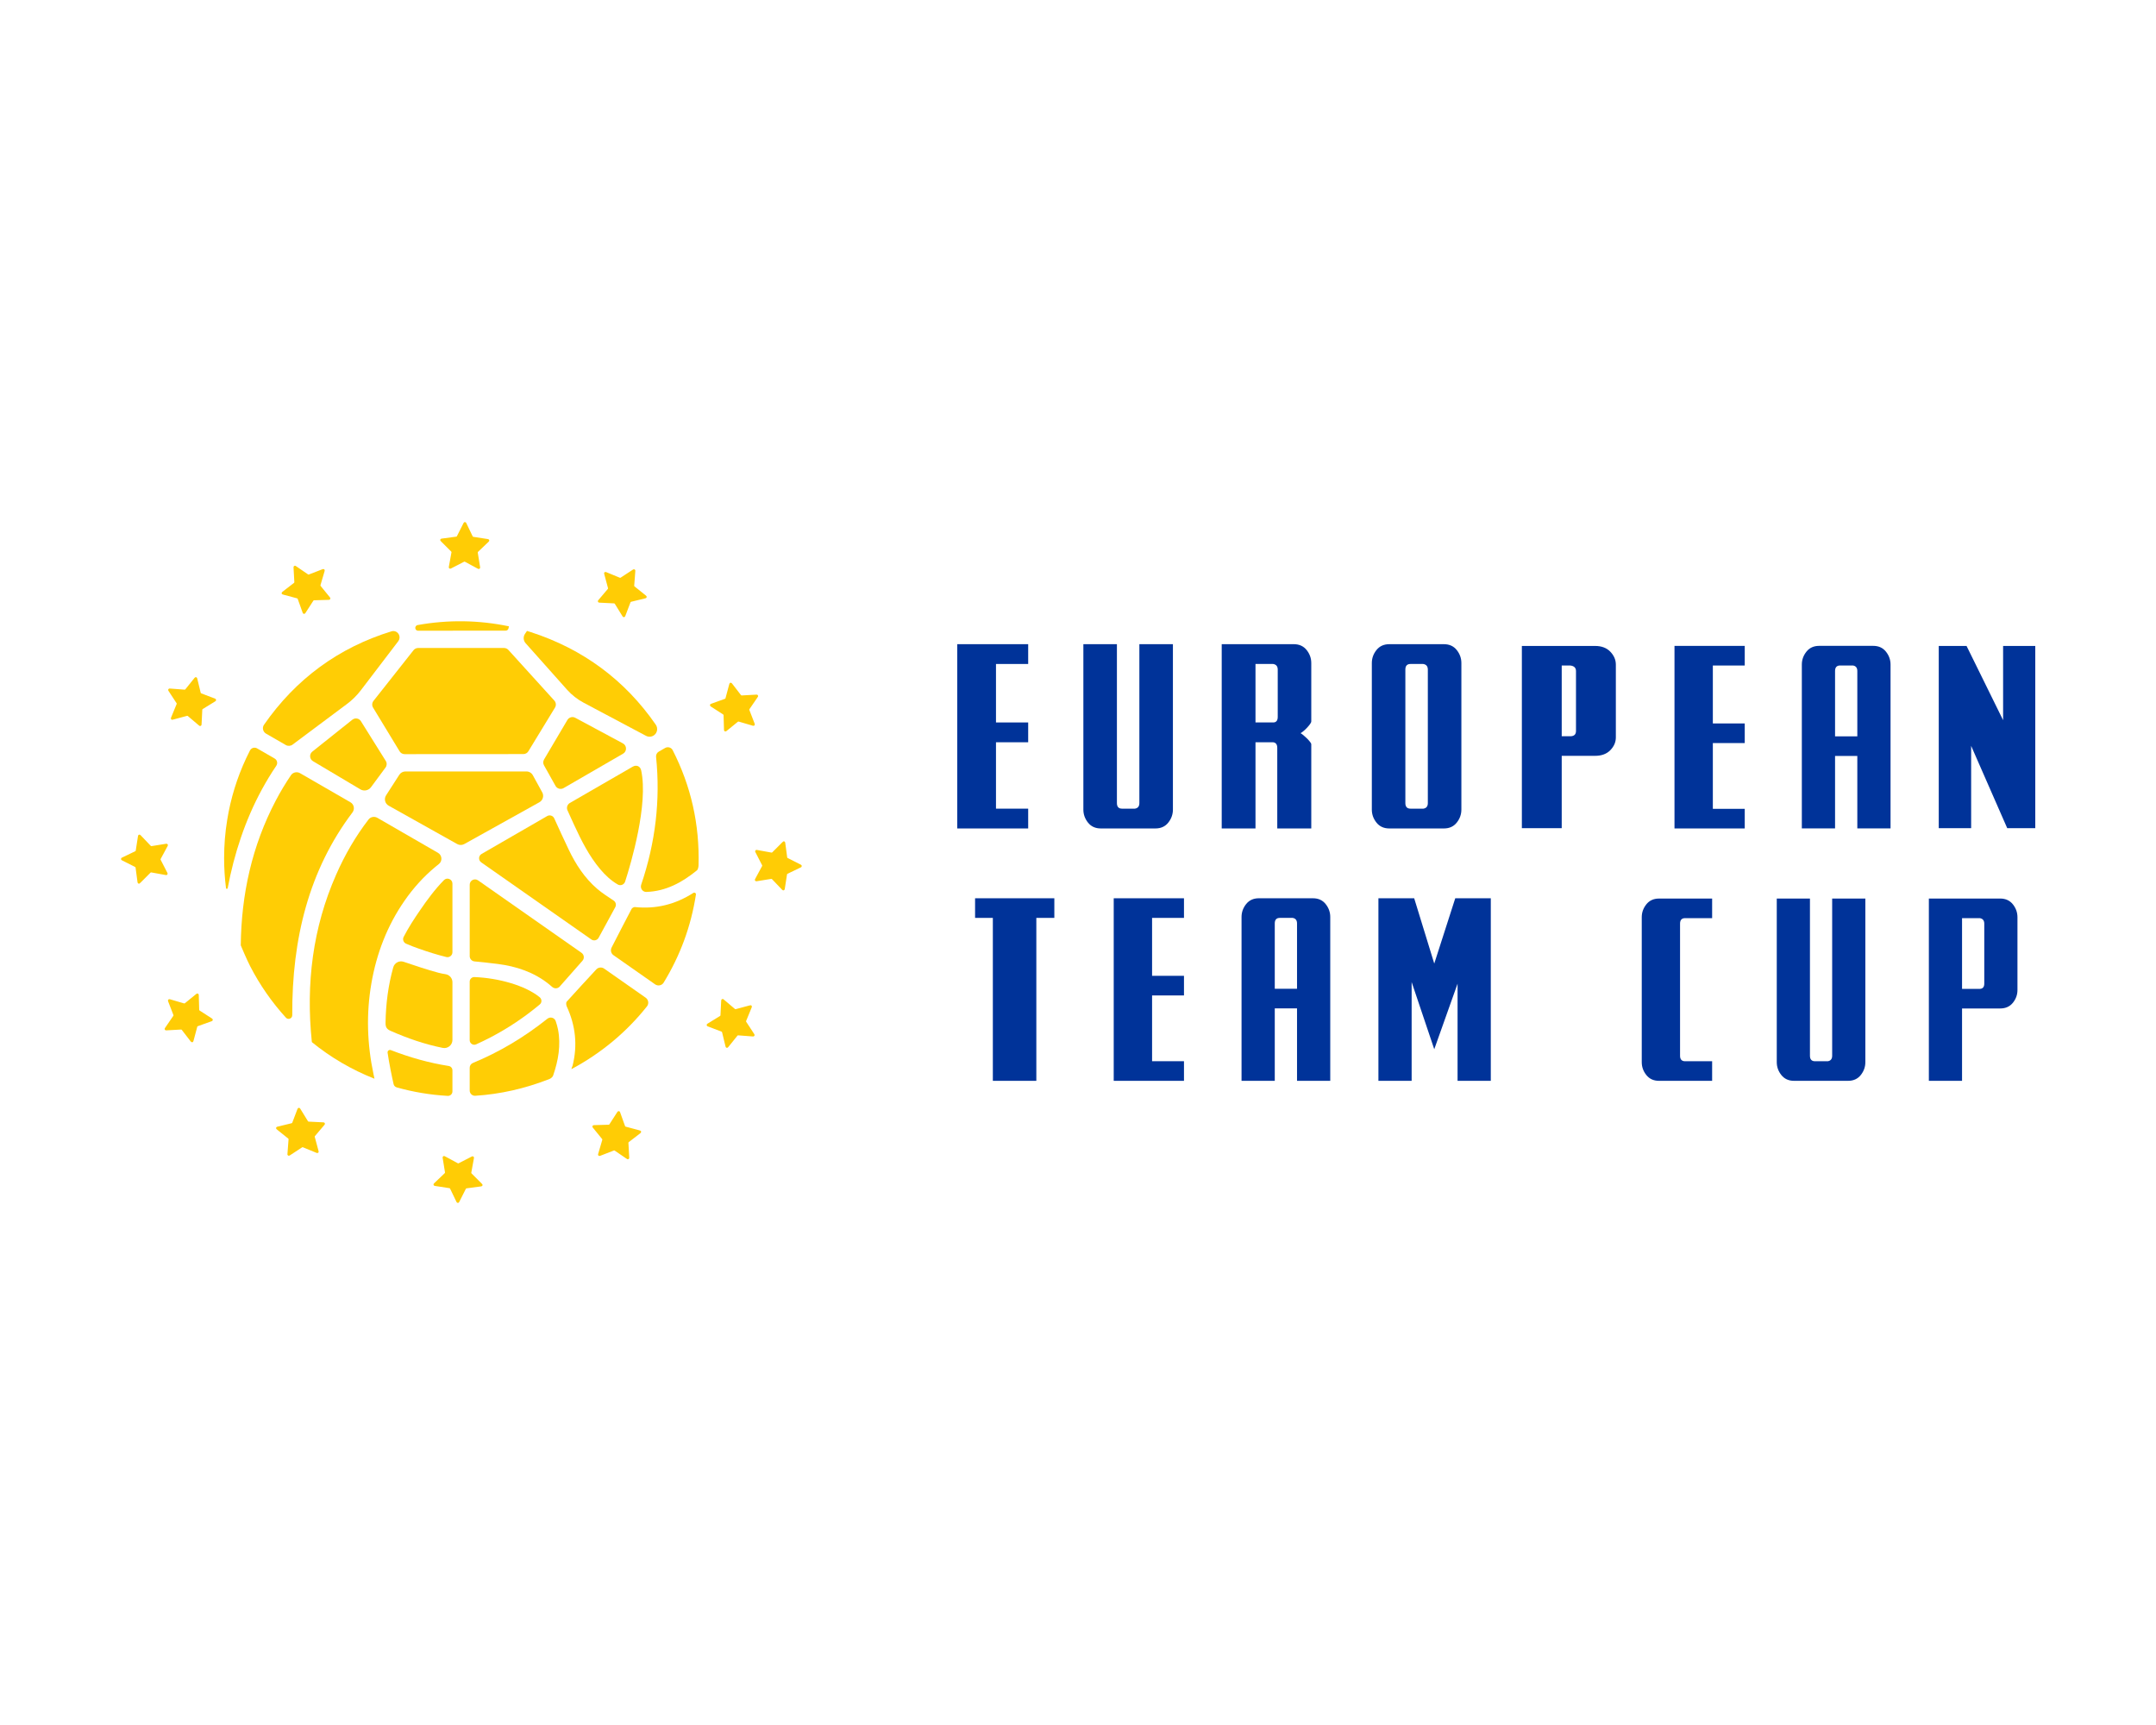 <?xml version="1.0" encoding="UTF-8"?>
<svg id="Layer_1" data-name="Layer 1" xmlns="http://www.w3.org/2000/svg" viewBox="0 0 2000 1600">
  <defs>
    <style>
      .cls-1 {
        fill: #ffcd05;
      }

      .cls-2 {
        fill: #039;
      }

      .cls-3 {
        fill: #ffcc05;
      }
    </style>
  </defs>
  <g>
    <g>
      <path class="cls-1" d="m387.84,585.02l81.3-.08c1.26,0,2.33-.87,2.57-2.11.12-.62.25-.87.42-1.89-28.05-5.85-56.54-6.24-84.75-1.17-1.54.28-2.49,1.88-2.02,3.38,0,.02.01.04.02.06.34,1.08,1.33,1.81,2.46,1.81Z"/>
      <path class="cls-1" d="m326.85,667.56l-37.13,29.59c-2.96,2.36-2.64,6.94.61,8.87l43.97,26.14c3.3,1.96,7.55,1.1,9.84-1.98l13.5-18.27c1.32-1.78,1.41-4.2.24-6.08l-23.08-36.9c-1.71-2.74-5.42-3.37-7.95-1.36Z"/>
      <path class="cls-1" d="m526.33,667.8l-21.63,36.62c-.99,1.68-1.02,3.74-.07,5.44,2.37,4.25,7.06,12.62,10.68,19.08,1.49,2.66,4.87,3.58,7.51,2.05l55.17-31.92c3.7-2.14,3.63-7.51-.14-9.55-15.56-8.41-35.39-19.03-44.23-23.77-2.59-1.38-5.79-.48-7.29,2.05Z"/>
      <path class="cls-1" d="m503.01,734.95c-3.43-6.21-6.29-11.4-8.71-15.86-1.21-2.24-3.56-3.59-6.11-3.53h-112.24c-2.25.04-4.33,1.21-5.55,3.1l-12.26,19.05c-2.11,3.29-1.02,7.68,2.39,9.58l63.57,35.59c2.05,1.15,4.55,1.15,6.61,0l69.65-38.76c3.26-1.82,4.45-5.92,2.65-9.19Z"/>
      <path class="cls-1" d="m541.39,651.78c13.71,7.26,40.45,21.43,57.87,30.72,2.37,1.26,5.23,1.06,7.41-.5h0c3.16-2.26,3.87-6.63,1.66-9.83-28.54-41.32-67.53-70.2-116.01-85.89-1.09-.35-3.47-1.07-3.47-1.07l-1.84,2.72c-1.82,2.68-1.58,6.25.57,8.66l38.43,43.12c4.38,4.91,9.57,8.99,15.38,12.07Z"/>
      <path class="cls-1" d="m271.43,690.64l50.52-37.73c4.83-3.61,9.14-7.87,12.79-12.66l34.75-45.55c1.32-1.74,1.55-4.07.59-6.03l-.06-.11c-1.24-2.53-4.15-3.82-6.84-2.99-49.05,15.07-88.79,44.2-118.28,86.67-1.91,2.75-1,6.56,1.89,8.23l18.31,10.56c1.99,1.15,4.48,1,6.32-.37Z"/>
      <path class="cls-1" d="m254.75,703.53l-16.27-9.39c-2.36-1.36-5.36-.46-6.61,1.96-1.24,2.4-2.43,4.81-3.56,7.27-8.35,17.89-14.34,37.07-17.57,57.2v.03c-1.89,11.49-2.85,23.3-2.85,35.34,0,9.42.6,18.69,1.75,27.8.11.91,1.41.93,1.58.03,5.96-31.86,16.3-63.29,31.82-91.72,4.1-7.53,8.51-14.77,13.23-21.74,1.55-2.29.87-5.39-1.52-6.77Z"/>
      <path class="cls-1" d="m519.26,915.01c7.08-8.01,14.04-15.9,21.08-23.89,1.95-2.21,1.54-5.64-.87-7.33-32.07-22.45-64.04-44.86-95.99-67.22-3.27-2.29-7.76.05-7.76,4.05v66.22c0,2.54,1.93,4.66,4.47,4.91,7.19.69,14.36,1.45,21.53,2.36,17.16,2.18,33.42,7.55,47.24,18.57,1.11.88,2.19,1.8,3.34,2.8,2.05,1.79,5.18,1.58,6.98-.46Z"/>
      <path class="cls-1" d="m389.66,844.29c-5.39,7.85-10.7,15.93-15.23,24.74-1.19,2.32-.13,5.21,2.26,6.27,4.21,1.87,7.87,3.2,11.63,4.53,8.56,3.05,17.14,5.74,25.74,7.86,2.87.71,5.64-1.53,5.64-4.49v-63.61c0-4.08-4.96-6.18-7.83-3.28-8.39,8.47-15.91,18.76-22.21,27.98Z"/>
      <path class="cls-1" d="m532.47,764.88c6.72,14.6,13.89,28.94,24.33,41.35,4.69,5.53,9.89,10.47,16.29,14.18,2.57,1.49,5.87.15,6.79-2.67,5.52-17.05,21.68-71.87,14.91-103.16-.85-3.92-4.39-5.47-7.86-3.47l-58.3,33.66c-2.39,1.38-3.34,4.34-2.21,6.85,2,4.43,4,8.85,6.04,13.26Z"/>
      <path class="cls-1" d="m325.09,744.14l-46.75-26.99c-2.88-1.66-6.58-.86-8.44,1.89-5.08,7.5-9.79,15.32-14.07,23.48-22.09,42.06-31.98,87.06-32.49,134.31,0,.06,5.51,13.16,8.74,19.4,8.94,17.37,20.13,33.41,33.17,47.72,2.09,2.29,5.87.79,5.86-2.31-.35-70.98,15.53-134.69,55.84-188.05,2.33-3.09,1.51-7.51-1.85-9.44Z"/>
      <path class="cls-1" d="m500.64,924.97c-13.31-10.86-38.06-17.83-60.56-18.71-2.4-.09-4.38,1.88-4.38,4.29v54.21c0,3.09,3.19,5.2,6,3.92,4.45-2.02,8.86-4.16,13.24-6.43,16.27-8.49,31.46-18.61,45.81-30.61,2.08-1.74,1.99-4.95-.12-6.67Z"/>
      <path class="cls-1" d="m570.76,841.41c1.15-2.11.49-4.74-1.5-6.08-5.52-3.71-10.67-6.93-15.22-10.85-11.68-10.02-19.97-22.79-26.5-36.49-4.59-9.6-9.03-19.27-13.42-28.96-1.13-2.49-4.16-3.47-6.54-2.1l-60.84,35.13c-2.94,1.7-3.12,5.87-.34,7.81,34.04,23.82,68.07,47.66,102.17,71.53,2.27,1.59,5.43.83,6.75-1.6,5.22-9.61,10.33-19.01,15.45-28.39Z"/>
      <path class="cls-1" d="m525.71,929.09c-.74.83-.54,3.11,0,4.35,8.19,17.73,10.21,36.01,5.44,55.02-.19.7-.94,2.01-1.04,3.2,27.32-14.59,50.95-34.19,70.06-58.23,1.99-2.51,1.39-6.21-1.24-8.05-13.09-9.17-25.91-18.14-38.51-26.97-2.3-1.61-5.43-1.25-7.33.81-9.33,10.11-18.44,19.91-27.4,29.87Z"/>
      <path class="cls-1" d="m589.06,841.32c-1.02-.1-2.69.8-3.17,1.73-6.23,11.84-12.34,23.72-18.54,35.8-1.27,2.48-.55,5.52,1.73,7.12,12.58,8.81,25.47,17.84,38.61,27.04,2.62,1.83,6.29,1.13,7.95-1.6,15.37-25.18,25.36-52.14,29.94-81.69.2-1.32-1.26-2.24-2.39-1.52-16.79,10.72-34.62,15.15-54.14,13.13Z"/>
      <path class="cls-1" d="m608.6,702.05c4.09,39.79-.48,79.24-13.81,118.54-1.12,3.3,1.29,6.8,4.77,6.71.02,0,.04,0,.06,0,18.15-.61,33.13-8.83,46.83-19.97,1.12-.9,1.5-3.23,1.57-4.9.99-37.89-7.04-73.43-24.02-106.63-1.31-2.56-4.53-3.47-7.02-2.03l-5.91,3.41c-1.72.99-2.67,2.9-2.47,4.87Z"/>
      <path class="cls-1" d="m362.29,956.13c15.84,7.03,31.98,12.52,48.41,15.83,4.65.94,9-2.62,9-7.36v-53.6c0-3.73-2.76-6.84-6.45-7.41-2.17-.34-4.34-.76-6.5-1.33-10.82-2.85-21.42-6.54-32.33-10.18-4.09-1.36-8.46,1.01-9.62,5.16-4.65,16.62-6.9,33.82-7.15,51.4-.06,4,1.03,5.89,4.64,7.49Z"/>
      <path class="cls-1" d="m344.51,912.12c4.8-27.69,14.63-53.42,30.73-76.63,8.19-11.81,17.67-22.31,28.58-31.4,1.09-.91,2.18-1.8,3.29-2.67,3.49-2.75,3.03-8.17-.81-10.39l-56.27-32.49c-2.73-1.57-6.23-.93-8.16,1.56-11.98,15.54-21.91,32.65-30.04,51.13-21.8,49.42-28.1,101.31-22.6,154.79.03.19.06.42.13.64,17.35,14.12,36.91,25.61,58.03,33.9-.38-1.44-.67-3.17-.93-4.32-5.92-27.91-6.82-55.98-1.95-84.12Z"/>
      <path class="cls-1" d="m507.8,944.9c-21.68,17.31-44.68,30.93-69.08,41.02-1.82.75-3.01,2.51-3.01,4.48v21.08c0,2.79,2.35,5.06,5.13,4.88,23.08-1.44,46.02-6.61,68.84-15.54,1.38-.54,2.98-1.89,3.43-3.2,4.77-13.92,7.36-28.17,4.51-42.86-.5-2.54-1.26-5.02-2.11-7.6-1.06-3.25-5.04-4.39-7.71-2.26Z"/>
      <path class="cls-1" d="m416.21,988.72c-17.82-2.79-35.7-7.74-53.62-14.7-1.59-.62-3.27.66-3.04,2.35,1.2,8.73,4.22,23.45,5.56,29.19.34,1.47,1.46,2.63,2.91,3.04,15.17,4.27,31.01,6.96,47.33,7.87,2.36.13,4.35-1.78,4.35-4.15v-19.55c0-2.03-1.48-3.74-3.49-4.05Z"/>
      <path class="cls-1" d="m514.86,656.28l-24.7,40.52c-.97,1.6-2.69,2.6-4.57,2.63l-110.14.07c-1.94.04-3.75-.96-4.76-2.62l-24.62-40.56c-1.18-1.95-1.03-4.42.38-6.21l37.15-47.02c1.05-1.32,2.65-2.09,4.34-2.07h79.67c1.52.02,2.97.67,3.99,1.8l42.63,46.99c1.61,1.78,1.87,4.42.62,6.47Z"/>
    </g>
    <g>
      <path class="cls-3" d="m408.37,500.65c.24-.69.74-1,1.46-1.09,3.58-.47,7.15-.96,10.73-1.44.89-.12,1.79-.25,2.68-.35.32-.04.48-.19.62-.47,2.02-4.01,4.06-8.02,6.08-12.03.24-.48.54-.89,1.12-.98.56-.08,1.03.11,1.33.6.21.35.38.73.56,1.11,1.84,3.82,3.68,7.64,5.51,11.47.14.29.32.41.62.46,4.37.67,8.74,1.35,13.11,2.03.12.02.23.05.35.06.61.07,1.06.36,1.25.96.19.62-.08,1.09-.51,1.5-3.26,3.11-6.51,6.22-9.77,9.32-.28.27-.35.51-.29.89.73,4.48,1.45,8.96,2.17,13.44.09.56-.06,1.03-.52,1.37-.5.36-1.02.32-1.54.04-1.99-1.08-3.98-2.15-5.97-3.22-2-1.08-4.01-2.15-6.01-3.25-.3-.16-.53-.18-.85-.02-4.01,2.07-8.02,4.12-12.03,6.18-.38.2-.76.32-1.19.21-.67-.19-1.07-.84-.94-1.55.47-2.62.95-5.24,1.43-7.85.35-1.93.72-3.87,1.05-5.81.03-.18-.09-.46-.23-.6-3.09-3.1-6.2-6.19-9.3-9.29-.33-.33-.6-.72-.89-1.08,0-.21,0-.41,0-.62Z"/>
      <path class="cls-3" d="m560.68,530.94c.55-.48,1.14-.5,1.81-.22,3.33,1.39,6.67,2.74,10.01,4.11.83.34,1.67.68,2.5,1.04.29.13.51.07.77-.1,3.76-2.46,7.52-4.92,11.28-7.38.45-.3.92-.5,1.46-.29.53.21.84.61.85,1.19,0,.41-.04.83-.07,1.24-.32,4.23-.64,8.46-.97,12.69-.03.32.07.51.31.71,3.45,2.77,6.89,5.54,10.34,8.31.09.07.18.16.27.23.49.37.74.84.6,1.46-.14.63-.61.9-1.19,1.04-4.37,1.06-8.74,2.13-13.12,3.18-.38.09-.56.26-.69.62-1.6,4.25-3.23,8.48-4.84,12.73-.2.53-.57.87-1.14.93-.61.07-1.04-.23-1.36-.74-1.19-1.93-2.37-3.85-3.56-5.78-1.2-1.94-2.4-3.87-3.58-5.82-.18-.29-.37-.42-.73-.44-4.5-.21-9.01-.45-13.51-.67-.43-.02-.82-.1-1.13-.42-.48-.49-.51-1.26-.04-1.82,1.72-2.03,3.44-4.06,5.17-6.09,1.27-1.5,2.55-2.99,3.81-4.5.12-.14.15-.44.1-.63-1.13-4.23-2.28-8.46-3.41-12.69-.12-.45-.16-.92-.23-1.38.11-.18.21-.36.32-.54Z"/>
      <path class="cls-3" d="m677.43,633.32c.72-.14,1.24.14,1.68.71,2.19,2.87,4.41,5.71,6.61,8.57.55.71,1.11,1.42,1.65,2.15.19.26.4.32.71.3,4.49-.26,8.97-.5,13.46-.75.54-.03,1.05.02,1.41.48.35.45.42.95.14,1.45-.2.36-.44.7-.68,1.04-2.39,3.5-4.78,7.01-7.18,10.5-.18.27-.2.48-.09.77,1.6,4.12,3.2,8.24,4.79,12.37.04.11.07.23.12.33.24.57.22,1.1-.21,1.57-.44.48-.98.48-1.56.31-4.32-1.27-8.64-2.52-12.95-3.8-.37-.11-.61-.05-.91.19-3.51,2.88-7.04,5.73-10.56,8.6-.44.36-.93.47-1.45.24-.56-.25-.79-.72-.8-1.32-.06-2.26-.13-4.52-.2-6.78-.07-2.28-.14-4.55-.19-6.83,0-.34-.11-.55-.41-.74-3.79-2.44-7.58-4.89-11.37-7.33-.36-.23-.66-.5-.77-.93-.17-.67.19-1.35.87-1.6,2.5-.9,5.01-1.79,7.52-2.69,1.85-.66,3.71-1.31,5.55-2,.17-.06.35-.31.4-.5,1.14-4.23,2.26-8.47,3.39-12.7.12-.45.32-.87.49-1.31.18-.1.36-.2.54-.31Z"/>
      <path class="cls-3" d="m727.35,780.37c.69.24,1,.74,1.09,1.46.47,3.58.96,7.15,1.44,10.73.12.89.25,1.79.35,2.68.04.32.19.48.47.62,4.01,2.02,8.02,4.06,12.03,6.08.48.24.89.54.98,1.12.08.56-.11,1.03-.6,1.33-.35.21-.73.38-1.11.56-3.82,1.84-7.64,3.68-11.47,5.51-.29.14-.41.32-.46.62-.67,4.37-1.35,8.74-2.03,13.11-.02.12-.05.23-.06.35-.07.61-.36,1.06-.96,1.25-.62.19-1.09-.08-1.5-.51-3.11-3.26-6.22-6.51-9.32-9.77-.27-.28-.51-.35-.89-.29-4.48.73-8.96,1.45-13.44,2.17-.56.09-1.03-.06-1.37-.52-.36-.5-.32-1.02-.04-1.54,1.08-1.99,2.15-3.98,3.22-5.97,1.08-2,2.15-4.01,3.25-6.01.16-.3.18-.53.02-.85-2.07-4.01-4.12-8.02-6.18-12.03-.2-.38-.32-.76-.21-1.19.19-.67.84-1.07,1.55-.94,2.62.47,5.24.95,7.85,1.43,1.93.35,3.87.72,5.81,1.05.18.03.46-.09.6-.23,3.1-3.09,6.19-6.2,9.29-9.3.33-.33.72-.6,1.08-.89.21,0,.41,0,.62,0Z"/>
      <path class="cls-3" d="m697.06,932.68c.48.55.5,1.14.22,1.81-1.39,3.33-2.74,6.67-4.11,10.01-.34.83-.68,1.67-1.04,2.5-.13.29-.07.51.1.77,2.46,3.76,4.92,7.52,7.38,11.28.3.45.5.92.29,1.46-.21.53-.61.84-1.19.85-.41,0-.83-.04-1.24-.07-4.23-.32-8.46-.64-12.69-.97-.32-.03-.51.07-.71.31-2.77,3.45-5.54,6.89-8.31,10.34-.07.09-.16.18-.23.27-.37.49-.84.74-1.46.6-.63-.14-.9-.61-1.04-1.19-1.06-4.37-2.13-8.74-3.18-13.12-.09-.38-.26-.56-.62-.69-4.25-1.6-8.48-3.23-12.73-4.84-.53-.2-.87-.57-.93-1.14-.07-.61.23-1.04.74-1.36,1.93-1.19,3.85-2.37,5.78-3.56,1.94-1.2,3.87-2.4,5.82-3.58.29-.18.42-.37.44-.73.21-4.5.45-9.01.67-13.51.02-.43.1-.82.42-1.13.49-.48,1.26-.51,1.82-.04,2.03,1.72,4.06,3.44,6.09,5.17,1.5,1.27,2.99,2.55,4.5,3.81.14.12.44.15.63.1,4.23-1.13,8.46-2.28,12.69-3.41.45-.12.92-.16,1.38-.23.18.11.36.21.54.32Z"/>
      <path class="cls-3" d="m594.68,1049.43c.14.72-.14,1.24-.71,1.68-2.87,2.19-5.71,4.41-8.57,6.61-.71.55-1.42,1.11-2.15,1.65-.26.19-.32.4-.3.71.26,4.49.5,8.97.75,13.46.03.54-.02,1.05-.48,1.41-.45.35-.95.42-1.45.14-.36-.2-.7-.44-1.04-.68-3.5-2.39-7.01-4.78-10.5-7.18-.27-.18-.48-.2-.77-.09-4.12,1.6-8.24,3.2-12.37,4.79-.11.04-.23.07-.33.12-.57.24-1.1.22-1.57-.21-.48-.44-.48-.98-.31-1.56,1.27-4.32,2.52-8.64,3.8-12.95.11-.37.05-.61-.19-.91-2.88-3.51-5.73-7.04-8.6-10.56-.36-.44-.47-.93-.24-1.45.25-.56.72-.79,1.32-.8,2.26-.06,4.52-.13,6.78-.2,2.28-.07,4.55-.14,6.83-.19.34,0,.55-.11.74-.41,2.44-3.79,4.89-7.58,7.33-11.37.23-.36.5-.66.93-.77.67-.17,1.35.19,1.6.87.9,2.5,1.79,5.01,2.69,7.52.66,1.85,1.31,3.71,2,5.55.06.17.31.35.5.4,4.23,1.14,8.47,2.26,12.7,3.39.45.12.87.32,1.31.49.1.18.2.36.31.54Z"/>
      <path class="cls-3" d="m447.63,1099.35c-.24.69-.74,1-1.46,1.09-3.58.47-7.15.96-10.73,1.44-.89.12-1.79.25-2.68.35-.32.04-.48.19-.62.47-2.02,4.01-4.06,8.02-6.08,12.03-.24.48-.54.89-1.12.98-.56.08-1.03-.11-1.33-.6-.21-.35-.38-.73-.56-1.11-1.84-3.82-3.68-7.64-5.51-11.47-.14-.29-.32-.41-.62-.46-4.37-.67-8.74-1.35-13.11-2.03-.12-.02-.23-.05-.35-.06-.61-.07-1.06-.36-1.25-.96-.19-.62.08-1.09.51-1.5,3.26-3.11,6.51-6.22,9.77-9.32.28-.27.35-.51.29-.89-.73-4.48-1.45-8.96-2.17-13.44-.09-.56.06-1.03.52-1.37.5-.36,1.02-.32,1.54-.04,1.99,1.08,3.98,2.15,5.97,3.22,2,1.08,4.01,2.15,6.01,3.25.3.16.53.18.85.02,4.01-2.07,8.02-4.12,12.03-6.18.38-.2.76-.32,1.19-.21.67.19,1.07.84.94,1.55-.47,2.62-.95,5.24-1.43,7.85-.35,1.93-.72,3.87-1.05,5.81-.03.18.09.46.23.6,3.09,3.1,6.2,6.19,9.3,9.29.33.33.6.72.89,1.08,0,.21,0,.41,0,.62Z"/>
      <path class="cls-3" d="m295.32,1069.06c-.55.48-1.14.5-1.81.22-3.33-1.39-6.67-2.74-10.01-4.11-.83-.34-1.67-.68-2.5-1.04-.29-.13-.51-.07-.77.1-3.76,2.46-7.52,4.92-11.28,7.38-.45.3-.92.5-1.46.29-.53-.21-.84-.61-.85-1.19,0-.41.04-.83.07-1.24.32-4.23.64-8.46.97-12.69.03-.32-.07-.51-.31-.71-3.45-2.77-6.89-5.54-10.34-8.31-.09-.07-.18-.16-.27-.23-.49-.37-.74-.84-.6-1.46.14-.63.61-.9,1.19-1.04,4.37-1.06,8.74-2.13,13.12-3.18.38-.09.56-.26.69-.62,1.6-4.25,3.23-8.48,4.84-12.73.2-.53.57-.87,1.14-.93.61-.07,1.04.23,1.36.74,1.19,1.93,2.37,3.85,3.56,5.78,1.2,1.94,2.4,3.87,3.58,5.82.18.29.37.42.73.44,4.5.21,9.01.45,13.51.67.43.02.82.1,1.13.42.48.49.51,1.26.04,1.82-1.72,2.03-3.44,4.06-5.17,6.09-1.27,1.5-2.55,2.99-3.81,4.5-.12.14-.15.44-.1.63,1.13,4.23,2.28,8.46,3.41,12.69.12.45.16.92.23,1.38-.11.18-.21.36-.32.54Z"/>
      <path class="cls-3" d="m178.57,966.67c-.72.14-1.24-.14-1.68-.71-2.19-2.87-4.41-5.71-6.61-8.57-.55-.71-1.11-1.42-1.65-2.15-.19-.26-.4-.32-.71-.3-4.49.26-8.97.5-13.46.75-.54.03-1.05-.02-1.41-.48-.35-.45-.42-.95-.14-1.45.2-.36.44-.7.68-1.04,2.39-3.5,4.78-7.01,7.18-10.5.18-.27.2-.48.09-.77-1.6-4.12-3.2-8.24-4.79-12.37-.04-.11-.07-.23-.12-.33-.24-.57-.22-1.1.21-1.57.44-.48.98-.48,1.56-.31,4.32,1.27,8.64,2.52,12.95,3.8.37.11.61.05.91-.19,3.51-2.88,7.04-5.73,10.56-8.6.44-.36.93-.47,1.45-.24.56.25.79.72.8,1.32.06,2.26.13,4.52.2,6.78.07,2.28.14,4.55.19,6.83,0,.34.11.55.41.74,3.79,2.44,7.58,4.89,11.37,7.33.36.23.66.5.77.93.17.67-.19,1.35-.87,1.6-2.5.9-5.01,1.79-7.52,2.69-1.85.66-3.71,1.31-5.55,2-.17.06-.35.31-.4.5-1.14,4.23-2.26,8.47-3.39,12.7-.12.45-.32.87-.49,1.31-.18.1-.36.2-.54.31Z"/>
      <path class="cls-3" d="m128.65,819.63c-.69-.24-1-.74-1.09-1.46-.47-3.58-.96-7.15-1.44-10.73-.12-.89-.25-1.79-.35-2.68-.04-.32-.19-.48-.47-.62-4.01-2.02-8.02-4.06-12.03-6.08-.48-.24-.89-.54-.98-1.12-.08-.56.11-1.03.6-1.33.35-.21.73-.38,1.11-.56,3.82-1.84,7.64-3.68,11.47-5.51.29-.14.41-.32.46-.62.67-4.37,1.35-8.74,2.03-13.11.02-.12.05-.23.06-.35.07-.61.36-1.06.96-1.25.62-.19,1.09.08,1.5.51,3.11,3.26,6.22,6.51,9.32,9.77.27.28.51.35.89.29,4.48-.73,8.96-1.45,13.44-2.17.56-.09,1.03.06,1.37.52.36.5.32,1.02.04,1.54-1.08,1.99-2.15,3.98-3.22,5.97-1.08,2-2.15,4.01-3.25,6.01-.16.3-.18.53-.02.85,2.07,4.01,4.12,8.02,6.18,12.03.2.38.32.76.21,1.19-.19.67-.84,1.07-1.55.94-2.62-.47-5.24-.95-7.85-1.43-1.93-.35-3.87-.72-5.81-1.05-.18-.03-.46.09-.6.23-3.1,3.09-6.19,6.2-9.29,9.3-.33.33-.72.6-1.08.89-.21,0-.41,0-.62,0Z"/>
      <path class="cls-3" d="m158.94,667.32c-.48-.55-.5-1.14-.22-1.81,1.39-3.33,2.74-6.67,4.11-10.01.34-.83.68-1.67,1.04-2.5.13-.29.07-.51-.1-.77-2.46-3.76-4.92-7.52-7.38-11.28-.3-.45-.5-.92-.29-1.46.21-.53.61-.84,1.19-.85.41,0,.83.04,1.24.07,4.23.32,8.46.64,12.69.97.32.03.51-.07.71-.31,2.77-3.45,5.54-6.89,8.31-10.34.07-.09.16-.18.23-.27.37-.49.84-.74,1.46-.6.63.14.9.61,1.04,1.19,1.06,4.37,2.13,8.74,3.18,13.12.09.38.26.56.62.69,4.25,1.6,8.48,3.23,12.73,4.84.53.2.87.57.93,1.14.07.61-.23,1.04-.74,1.36-1.93,1.19-3.85,2.37-5.78,3.56-1.94,1.2-3.87,2.4-5.82,3.58-.29.18-.42.37-.44.73-.21,4.5-.45,9.01-.67,13.51-.02.43-.1.82-.42,1.13-.49.48-1.26.51-1.82.04-2.03-1.72-4.06-3.44-6.09-5.17-1.5-1.27-2.99-2.55-4.5-3.81-.14-.12-.44-.15-.63-.1-4.23,1.13-8.46,2.28-12.69,3.41-.45.12-.92.16-1.38.23-.18-.11-.36-.21-.54-.32Z"/>
      <path class="cls-3" d="m261.32,550.57c-.14-.72.14-1.24.71-1.68,2.87-2.19,5.71-4.41,8.57-6.61.71-.55,1.42-1.11,2.15-1.65.26-.19.32-.4.3-.71-.26-4.49-.5-8.97-.75-13.46-.03-.54.02-1.05.48-1.41.45-.35.95-.42,1.45-.14.36.2.7.44,1.04.68,3.5,2.39,7.01,4.78,10.5,7.18.27.18.48.2.77.09,4.12-1.6,8.24-3.2,12.37-4.79.11-.04.23-.07.33-.12.57-.24,1.1-.22,1.57.21.48.44.48.98.31,1.56-1.27,4.32-2.52,8.64-3.8,12.95-.11.37-.05.61.19.91,2.88,3.51,5.73,7.04,8.6,10.56.36.44.47.93.24,1.45-.25.56-.72.79-1.32.8-2.26.06-4.52.13-6.78.2-2.28.07-4.55.14-6.83.19-.34,0-.55.11-.74.41-2.44,3.79-4.89,7.58-7.33,11.37-.23.36-.5.66-.93.77-.67.17-1.35-.19-1.6-.87-.9-2.5-1.79-5.01-2.69-7.52-.66-1.85-1.31-3.71-2-5.55-.06-.17-.31-.35-.5-.4-4.23-1.14-8.47-2.26-12.7-3.39-.45-.12-.87-.32-1.31-.49-.1-.18-.2-.36-.31-.54Z"/>
    </g>
  </g>
  <g>
    <g>
      <path class="cls-2" d="m1448.72,768.16h-36.97v-169.02h67.95c5.98,0,10.69,1.78,14.1,5.34,3.42,3.56,5.13,7.55,5.13,11.97v67.52c0,4.41-1.71,8.37-5.13,11.86-3.42,3.49-8.12,5.23-14.1,5.23h-30.98v67.1Zm8.12-150.86h-8.12v65.6h8.33c3.28-.14,4.91-1.78,4.91-4.91v-55.56c0-2.99-1.71-4.7-5.13-5.13Z"/>
      <path class="cls-2" d="m1798.47,599.14h25.8l33.9,68.86v-68.86h29.84v169.02h-26.02l-33.47-76.34v76.34h-30.05v-169.02Z"/>
      <path class="cls-2" d="m923.92,688.47v61.59h29.87v18.37h-65.79v-170.93h65.79v18.37h-29.87v54.24h29.87v18.37h-29.87Z"/>
      <path class="cls-2" d="m1052.82,750.06c2.74-.43,4.11-2.16,4.11-5.19v-147.38h31.12v153.43c0,4.47-1.44,8.5-4.32,12.1-2.88,3.6-6.84,5.4-11.89,5.4h-50.66c-5.04,0-9-1.8-11.88-5.4-2.88-3.6-4.32-7.63-4.32-12.1v-153.43h31.12v147.38c0,3.46,1.58,5.19,4.75,5.19h11.98Z"/>
      <path class="cls-2" d="m1184.84,693.66c0-3.17-1.3-4.9-3.89-5.19h-16.3v79.96h-31.33v-170.93h66.87c5.04,0,9,1.8,11.89,5.4,2.88,3.6,4.32,7.63,4.32,12.1v54.02c0,.72-.39,1.62-1.19,2.7-.79,1.08-1.73,2.2-2.81,3.35-1.08,1.15-2.2,2.2-3.35,3.14-1.15.94-2.02,1.55-2.59,1.84.57.29,1.44.9,2.59,1.84,1.15.94,2.27,1.95,3.35,3.02,1.08,1.08,2.02,2.13,2.81,3.14.79,1.01,1.19,1.73,1.19,2.16v78.23h-31.55v-74.77Zm-3.89-77.8h-16.3v54.24h16.74c2.59-.15,3.89-1.87,3.89-5.19v-43.87c0-3.02-1.44-4.75-4.32-5.19Z"/>
      <path class="cls-2" d="m1355.64,750.92c0,4.47-1.44,8.5-4.32,12.1-2.88,3.6-6.84,5.4-11.88,5.4h-50.66c-5.04,0-9-1.8-11.89-5.4-2.88-3.6-4.32-7.63-4.32-12.1v-135.92c0-4.47,1.44-8.5,4.32-12.1,2.88-3.6,6.84-5.4,11.89-5.4h50.66c5.04,0,9,1.8,11.88,5.4,2.88,3.6,4.32,7.63,4.32,12.1v135.92Zm-35.22-.86c2.74-.43,4.1-2.16,4.1-5.19v-123.82c0-3.02-1.44-4.75-4.32-5.19h-11.77c-3.17,0-4.76,1.73-4.76,5.19v123.82c0,3.46,1.59,5.19,4.76,5.19h11.98Z"/>
      <path class="cls-2" d="m1588.91,689.21v61.01h29.59v18.2h-65.17v-169.33h65.17v18.2h-29.59v53.73h29.59v18.2h-29.59Z"/>
      <path class="cls-2" d="m1753.75,768.39h-30.82v-67.22h-20.65v67.22h-30.82v-151.99c0-4.42,1.43-8.42,4.28-11.99,2.86-3.57,6.78-5.35,11.77-5.35h50.19c4.99,0,8.92,1.78,11.77,5.35,2.85,3.57,4.28,7.57,4.28,11.99v151.99Zm-46.76-151.13c-3.14,0-4.71,1.71-4.71,5.14v60.58h20.65v-60.58c0-3-1.36-4.71-4.07-5.14h-11.87Z"/>
    </g>
    <g>
      <g>
        <path class="cls-2" d="m1558.49,979.21c0,3.42,1.57,5.13,4.7,5.13h25.06v18.17h-49.26c-4.99,0-8.9-1.78-11.76-5.34-2.85-3.56-4.27-7.55-4.27-11.97v-134.45c0-4.42,1.42-8.41,4.27-11.97,2.85-3.56,6.77-5.34,11.76-5.34h49.26v18.17h-25.06c-3.14,0-4.7,1.71-4.7,5.13v122.48Z"/>
        <path class="cls-2" d="m1695.54,984.34c2.71-.43,4.06-2.14,4.06-5.13v-145.78h30.78v151.77c0,4.42-1.43,8.41-4.27,11.97-2.85,3.56-6.77,5.34-11.76,5.34h-50.12c-4.99,0-8.91-1.78-11.76-5.34-2.85-3.56-4.27-7.55-4.27-11.97v-151.77h30.78v145.78c0,3.42,1.57,5.13,4.7,5.13h11.85Z"/>
        <path class="cls-2" d="m1820.08,1002.51h-30.78v-169.08h66.15c4.99,0,8.9,1.78,11.76,5.34,2.85,3.56,4.27,7.55,4.27,11.97v67.55c0,4.42-1.43,8.37-4.27,11.86-2.85,3.49-6.77,5.24-11.76,5.24h-35.37v67.12Zm16.34-150.91h-16.34v65.62h16.56c2.71-.14,4.06-1.78,4.06-4.92v-55.58c0-2.99-1.42-4.7-4.27-5.13Z"/>
      </g>
      <g>
        <path class="cls-2" d="m921.01,1002.51v-151.13h-16.48v-18.2h73.52v18.2h-16.7v151.13h-40.34Z"/>
        <path class="cls-2" d="m1068.72,923.3v61.01h29.59v18.2h-65.17v-169.33h65.17v18.2h-29.59v53.73h29.59v18.2h-29.59Z"/>
        <path class="cls-2" d="m1234,1002.51h-30.82v-67.22h-20.65v67.22h-30.82v-151.99c0-4.42,1.43-8.42,4.28-11.99,2.86-3.57,6.78-5.35,11.77-5.35h50.19c4.99,0,8.92,1.78,11.77,5.35,2.85,3.57,4.28,7.57,4.28,11.99v151.99Zm-46.76-151.13c-3.14,0-4.71,1.71-4.71,5.14v60.58h20.65v-60.58c0-3-1.36-4.71-4.07-5.14h-11.87Z"/>
        <path class="cls-2" d="m1382.93,1002.51h-30.83v-90.12l-21.62,60.8-20.98-62.3v91.62h-30.82v-169.33h33.18l18.62,60.58,19.48-60.58h32.97v169.33Z"/>
      </g>
    </g>
  </g>
</svg>